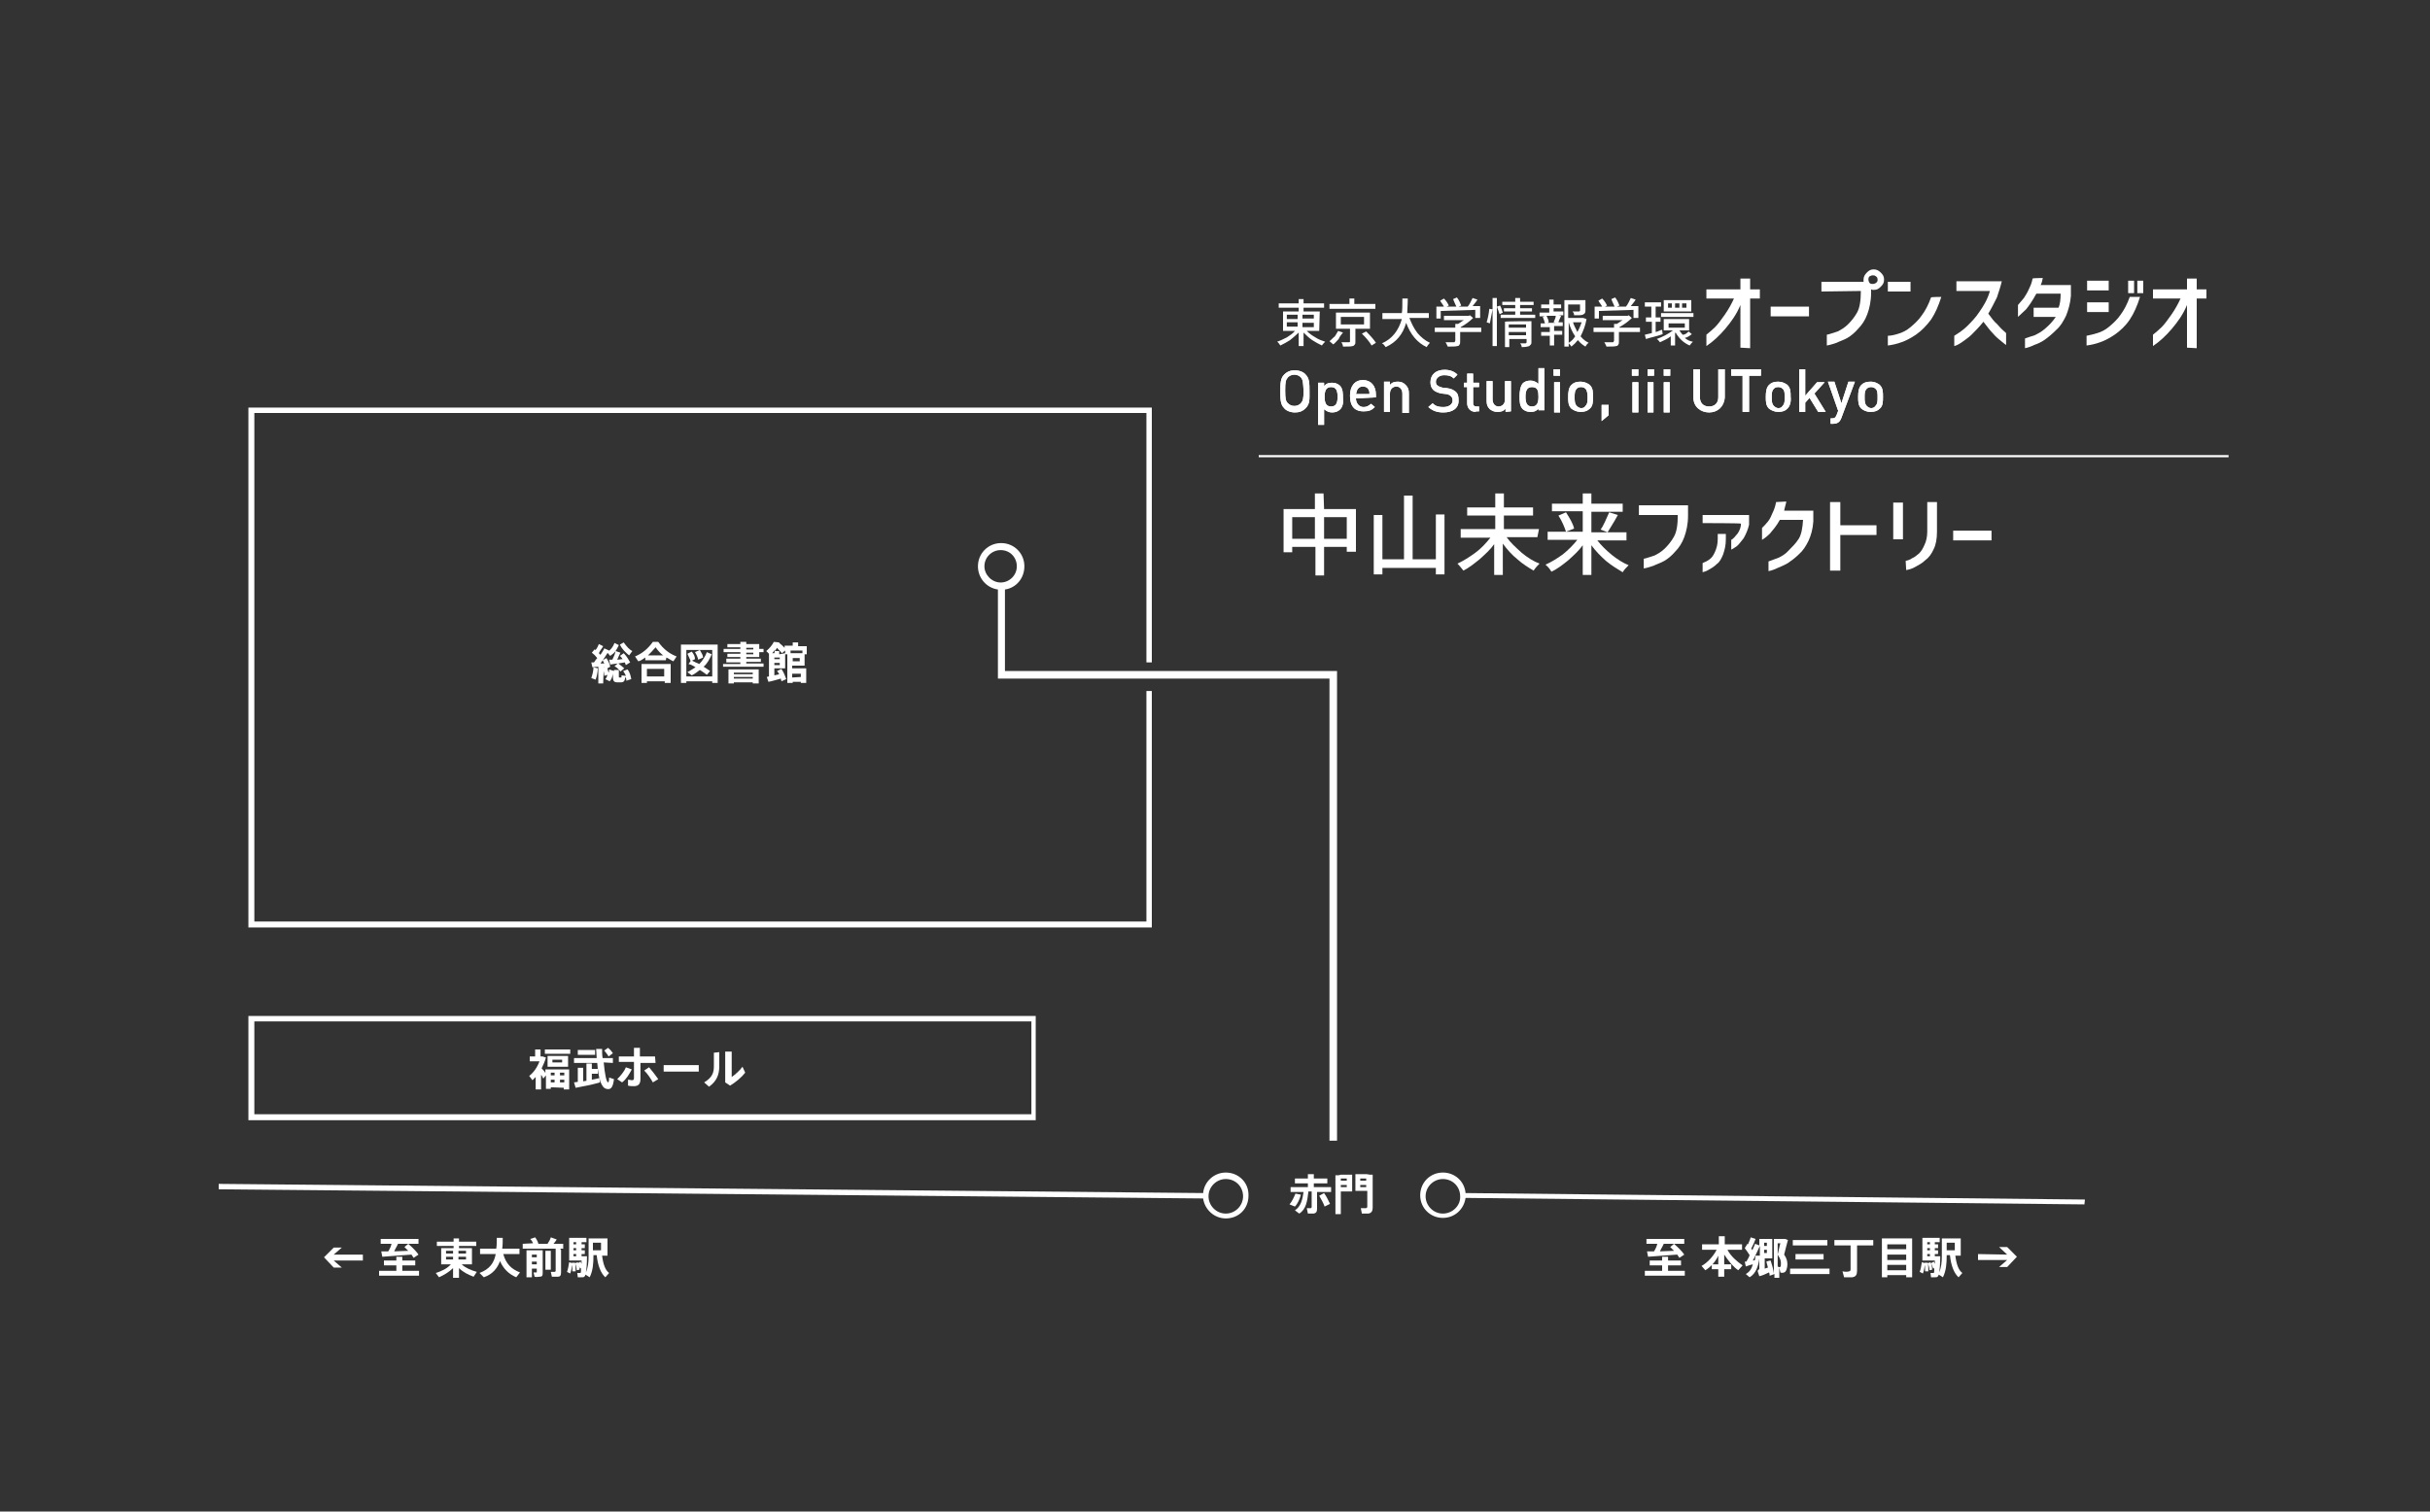 <?xml version="1.0" encoding="utf-8"?>
<!-- Generator: Adobe Illustrator 21.1.0, SVG Export Plug-In . SVG Version: 6.00 Build 0)  -->
<svg version="1.1" id="レイヤー_1" xmlns="http://www.w3.org/2000/svg" xmlns:xlink="http://www.w3.org/1999/xlink" x="0px"
	 y="0px" viewBox="0 0 450 280" style="enable-background:new 0 0 450 280;" xml:space="preserve">
<rect x="0" y="0" width="450" height="280" fill="#333333" stroke="none"/>
<style type="text/css">
	.st0{fill:#FFFFFF;}
</style>
<polygon class="st0" points="213.3,171.8 46,171.8 46,75.5 213.3,75.5 213.3,122.7 212.3,122.7 212.3,76.5 47.1,76.5 47.1,170.7 
	212.3,170.7 212.3,128 213.3,128 "/>
<g>
	<g>
		<path class="st0" d="M240.6,224.8l-0.8-0.6c1.1-0.7,1.4-2,1.6-3.4h-2.4v-0.9h3.2v-0.7h-2.4v-0.9h2.4v-0.8h1.1v0.8h2.5v0.9h-2.5
			v0.7h3.2v0.9h-2.6v3.1c0,0.6-0.2,0.8-0.6,0.9c-0.3,0-0.7,0-1.1,0l-0.2-1c0.3,0,0.6,0,0.7,0c0.1,0,0.2-0.1,0.2-0.2v-2.9h-0.6
			C242.1,222.4,241.9,224,240.6,224.8z M240.9,221.3c-0.2,0.8-0.6,1.7-1.1,2.2l-1-0.4c0.5-0.6,0.8-1.3,1.1-2L240.9,221.3z
			 M245.2,221c0.5,0.7,0.8,1.4,1.1,2l-1,0.5c-0.2-0.6-0.6-1.3-1-2L245.2,221z"/>
		<path class="st0" d="M248.3,217.6h2.1v3.1h-2.1v4.2h-1v-7.2h0.6L248.3,217.6L248.3,217.6z M249.4,218.7v-0.4h-1.1v0.4H249.4z
			 M248.3,219.5v0.4h1.1v-0.4H248.3z M253.7,217.6h0.5v6.1c0,0.6-0.2,1-0.8,1.1c-0.3,0-0.8,0-1.2,0l-0.2-1c0.4,0,0.7,0,0.9,0
			s0.3-0.1,0.3-0.3v-2.9H251v-3.1h2.1L253.7,217.6L253.7,217.6z M253,218.7v-0.4h-1.1v0.4H253z M251.9,219.5v0.4h1.1v-0.4H251.9z"/>
	</g>
</g>
<path class="st0" d="M191.9,207.5H46v-19.3h145.8V207.5z M47.1,206.4h143.9v-17.2H47.1C47.1,189.2,47.1,206.4,47.1,206.4z"/>
<g>
	<g>
		<path class="st0" d="M102,201.4v0.3h-0.9v-2.5l-0.5,0.6c-0.1-0.2-0.2-0.5-0.4-0.7v2.7h-1v-2.3c-0.2,0.2-0.4,0.4-0.6,0.6l-0.6-0.8
			c0.8-0.6,1.5-1.6,1.9-2.7h-1.8v-0.9h1v-1.3h1v1.3l0,0h0.3h0.1l0.6,0.2c-0.2,0.7-0.5,1.4-0.8,2c0.3,0.3,0.6,0.6,0.7,0.9v-0.7h4.4
			v3.7h-1v-0.3L102,201.4L102,201.4z M105.6,194.4v0.8h-4.7v-0.8H105.6z M105.2,195.6v2h-3.8v-2H105.2z M102.7,199.2v-0.5h-0.7v0.5
			H102.7z M102.7,200.5v-0.5h-0.7v0.5H102.7z M102.3,196.8h1.8v-0.5h-1.8V196.8z M104.5,199.2v-0.5h-0.8v0.5H104.5z M104.5,200.5
			v-0.5h-0.8v0.5H104.5z"/>
		<path class="st0" d="M106.6,201.5l-0.3-1c0.2,0,0.5-0.1,0.7-0.1v-2.6h1v2.5c0.2,0,0.4-0.1,0.6-0.1v-3.2h1v1h1.1v0.9h-1.1v1.1
			c0.6-0.1,1-0.2,1.4-0.3l0.1,0.8C109.8,200.9,107.7,201.3,106.6,201.5z M111.8,196.8c0.2,2.2,0.5,3.6,0.8,3.7
			c0.1,0,0.2-0.2,0.2-0.9l0.9,0.3c-0.2,1.6-0.6,2-1.4,1.8c-1-0.2-1.5-2.1-1.7-4.8h-4.3v-0.9h4.2c0-0.6-0.1-1.1-0.1-1.7h1.1
			c0,0.6,0,1.1,0.1,1.7h1.9v0.9L111.8,196.8L111.8,196.8z M107,195.4v-0.9h3.2v0.9H107z M112.7,195.7c-0.2-0.4-0.5-0.7-0.8-1.1
			l0.7-0.5c0.5,0.4,0.7,0.7,0.9,1L112.7,195.7z"/>
		<path class="st0" d="M117,198.1c-0.5,0.9-1,1.8-1.8,2.4l-0.9-0.6c0.6-0.6,1.3-1.4,1.6-2.2L117,198.1z M121.4,196.9h-2.8v3
			c0,0.9-0.4,1.3-1.2,1.3c-0.3,0-0.7,0-1.1-0.1v-1.1c0.3,0,0.6,0.1,0.7,0.1c0.3,0,0.4-0.1,0.4-0.4v-3h-2.8v-1h2.8v-1.6h1.1v1.6h2.8
			L121.4,196.9L121.4,196.9z M120.2,197.7c0.6,0.7,1.2,1.5,1.7,2.2l-1,0.6c-0.4-0.7-0.9-1.5-1.6-2.2L120.2,197.7z"/>
		<path class="st0" d="M129.4,197.3v1.2h-6.5v-1.2H129.4z"/>
		<path class="st0" d="M133.2,194.9v2.6c0,1.6-0.5,2.8-1.9,3.8l-0.9-0.8c1.5-0.9,1.8-1.8,1.8-3v-2.5L133.2,194.9L133.2,194.9z
			 M135.5,194.8v4.7c0.6-0.4,1.5-1.2,2-1.9l0.5,1.1c-0.7,0.9-1.8,1.8-2.8,2.4l-0.9-0.6v-5.7H135.5z"/>
	</g>
</g>
<g>
	<g>
		<path class="st0" d="M110.7,123.8c0,0.7-0.2,1.6-0.4,2.1l-0.8-0.3c0.2-0.6,0.4-1.3,0.4-2L110.7,123.8z M111.7,126.6h-0.9v-3.1
			c-0.4,0-0.8,0.1-1.1,0.1l-0.2-0.9c0.1,0,0.3,0,0.5,0c0.2-0.3,0.4-0.6,0.6-0.8c-0.3-0.4-0.6-0.7-1-1l0.5-0.6c0.1,0,0.1,0.1,0.2,0.1
			c0.3-0.4,0.5-0.8,0.6-1.1l0.8,0.4c-0.2,0.4-0.6,0.8-0.8,1.3c0.1,0.1,0.2,0.2,0.3,0.3c0.3-0.5,0.6-0.9,0.7-1.2l0.9,0.4
			c-0.4,0.6-1,1.6-1.6,2.4c0.3,0,0.6,0,0.7,0c-0.1-0.2-0.2-0.4-0.3-0.6l0.7-0.4c0.4,0.6,0.6,1.1,0.7,1.6l-0.7,0.4
			c0-0.1-0.1-0.2-0.1-0.3c-0.1,0-0.3,0-0.4,0L111.7,126.6L111.7,126.6z M113.7,124.3v-0.2h0.9v1.1c0,0.3,0,0.3,0.1,0.3
			c0.1,0,0.2,0,0.3,0s0.1,0,0.1-0.4l0.8,0.1c-0.1-0.3-0.3-0.6-0.5-0.9l0.8-0.3c0.5,0.6,0.6,1.3,0.7,1.8c-0.4,0.1-0.6,0.2-0.9,0.3
			c0-0.3-0.1-0.6-0.2-0.7c-0.1,0.8-0.3,1-0.9,1c-0.1,0-0.4,0-0.5,0c-0.8,0-0.9-0.3-0.9-1.2v-0.4c-0.1,0.6-0.3,1.1-0.6,1.4l-0.8-0.4
			c0.2-0.2,0.3-0.5,0.4-0.8l-0.6,0.2c0-0.4-0.1-0.9-0.3-1.5l0.8-0.2c0.1,0.4,0.2,0.8,0.3,1.1c0.1-0.2,0.1-0.4,0.1-0.6L113.7,124.3z
			 M114.4,122.9c-0.6,0.1-1,0.1-1.4,0.2l-0.2-0.9c0.2,0,0.4,0,0.6,0c0.3-0.6,0.5-1.1,0.6-1.6c-0.3,0.4-0.6,0.6-1,0.9
			c0,0,0,0-0.6-0.7c0.6-0.3,1.1-0.9,1.4-1.7l0.8,0.4c-0.2,0.4-0.4,0.8-0.6,1.1l0.9,0.3c-0.2,0.4-0.4,0.8-0.6,1.3
			c0.4,0,0.6-0.1,1-0.1c-0.1-0.2-0.3-0.4-0.5-0.6l0.7-0.5c0.6,0.6,0.9,1.2,1.2,1.7l-0.8,0.5c-0.1-0.2-0.1-0.3-0.2-0.5
			c-0.4,0.1-0.8,0.1-1.2,0.2c0.5,0.4,0.8,0.6,1.1,0.9l-0.7,0.6c-0.3-0.4-0.6-0.7-1.1-1L114.4,122.9z M117.1,120.6l-0.6,0.8
			c-0.6-0.5-1.3-1.1-1.7-2l0.7-0.4C116,119.7,116.5,120.3,117.1,120.6z"/>
		<path class="st0" d="M123.3,122.3h-3.8v-0.5c-0.5,0.3-0.8,0.6-1.3,0.7l-0.6-0.9c1.2-0.5,2.3-1.3,3.3-2.7h1c1,1.4,2.1,2.2,3.4,2.7
			l-0.6,0.9c-0.5-0.2-0.8-0.5-1.3-0.7L123.3,122.3L123.3,122.3z M119.8,126.2v0.3h-1V123h5.4v3.5h-1.1v-0.3H119.8z M123,125.3v-1.4
			h-3.2v1.4H123z M122.8,121.4c-0.5-0.4-0.9-0.8-1.4-1.5c-0.5,0.6-0.9,1-1.4,1.5H122.8z"/>
		<path class="st0" d="M127.1,126.2v0.3h-1v-7.1h6.8v7.1h-1v-0.3H127.1z M131.9,125.3v-4.9h-4.8v4.9H131.9z M128,122.3
			c0.6,0.3,1,0.5,1.5,0.7c0.6-0.6,1.1-1.4,1.4-2.2l0.9,0.4c-0.4,0.9-0.8,1.7-1.5,2.3c0.5,0.3,0.9,0.6,1.2,0.8l-0.6,0.7
			c-0.4-0.3-0.8-0.6-1.3-0.9c-0.5,0.4-0.9,0.7-1.5,1l-0.8-0.6c0.6-0.3,1-0.6,1.5-0.9c-0.5-0.3-0.8-0.5-1.3-0.6L128,122.3z
			 M128.1,120.7c0.4,0.5,0.6,0.9,0.6,1.4l-0.8,0.4c-0.1-0.4-0.4-0.9-0.6-1.4L128.1,120.7z M129.6,120.4c0.3,0.5,0.6,1,0.6,1.4
			c-0.3,0.1-0.6,0.3-0.9,0.4c-0.1-0.5-0.3-0.9-0.6-1.4L129.6,120.4z"/>
		<path class="st0" d="M137.1,123v-0.3h-2.6V122h2.6v-0.3h-2.4v-0.6h2.4v-0.3h-3.1v-0.6h3.1v-0.3h-2.4v-0.6h2.4v-0.4h1.1v0.4h2.4
			v0.9h0.8v0.6h-0.8v0.9h-2.4v0.3h2.7v0.6h-2.7v0.3h3.2v0.6h-7.5V123H137.1z M135.9,126.4v0.2h-1V124h5.6v2.6h-1.1v-0.2H135.9z
			 M139.4,124.9v-0.3h-3.5v0.3H139.4z M139.4,125.7v-0.3h-3.5v0.3H139.4z M139.5,120.3V120h-1.3v0.3H139.5z M138.2,120.9v0.3h1.3
			v-0.3H138.2z"/>
		<path class="st0" d="M146.8,126.3v0.2h-1v-5.3h-0.4v2.6h-2v1.3c0.3-0.1,0.6-0.1,0.9-0.2c-0.1-0.2-0.3-0.5-0.4-0.6l0.8-0.4
			c0.5,0.7,0.7,1.4,0.9,1.9l-0.9,0.4c0-0.2-0.1-0.3-0.1-0.5c-0.7,0.2-1.7,0.5-2.3,0.6l-0.3-0.9c0.1,0,0.3-0.1,0.4-0.1v-4.2l-0.5-0.5
			c0.6-0.5,1.1-1.1,1.4-1.7l1,0.1v0.1c0.4,0.3,0.7,0.6,1,0.9v-0.4h1.5V119h1v0.7h1.6v1.5h-0.4v2.1h-2.3v0.5h2.6v2.7h-1v-0.2H146.8z
			 M143.4,121L143.4,121l0.1-0.6c-0.2,0.2-0.3,0.4-0.5,0.6h0.1H143.4z M144.4,122.1v-0.3h-1v0.3H144.4z M143.4,122.8v0.4h1v-0.4
			H143.4z M145.4,121v-0.5l-0.6,0.5c-0.3-0.4-0.6-0.6-0.9-1c-0.1,0.2-0.3,0.4-0.4,0.6h0.8v0.6L145.4,121L145.4,121z M146.8,121h1.8
			v-0.5h-2.2v0.5H146.8z M148.1,122.5v-0.6h-1.3v0.6H148.1z M148.3,125.4v-0.6h-1.6v0.7L148.3,125.4L148.3,125.4z"/>
	</g>
</g>
<g>
	<g>
		<path class="st0" d="M307.8,235.4v-1h-2.3v-0.9h2.3v-0.7h1.1v0.7h2.4v0.9h-2.4v1h3.1v0.9h-7.4v-0.9H307.8z M306.3,231.8
			c0.3-0.5,0.5-0.9,0.6-1.4h-2v-0.9h7v0.9h-3.8c-0.2,0.5-0.5,0.9-0.7,1.4c0.8,0,1.8-0.1,2.6-0.1c-0.3-0.3-0.5-0.5-0.7-0.7l0.7-0.6
			c0.8,0.7,1.5,1.4,1.9,2l-0.9,0.6c-0.1-0.2-0.3-0.4-0.4-0.6c-1.6,0.1-4,0.3-5.4,0.4l-0.2-1C305.5,231.8,305.9,231.8,306.3,231.8z"
			/>
		<path class="st0" d="M315.8,235.3l-0.7-0.8c1.1-0.6,2.2-1.8,2.8-3h-2.7v-1h3.1V229h1.1v1.5h3.2v1h-2.7c0.6,1.2,1.8,2.2,2.8,2.9
			l-0.8,0.9c-0.9-0.6-1.8-1.7-2.6-2.9v1.8h1.3v0.9h-1.3v1.4h-1.1v-1.4H317v-0.9h1.2v-1.6C317.7,233.7,316.8,234.7,315.8,235.3z"/>
		<path class="st0" d="M325.8,235.1v-1.9c-0.2,1.3-0.6,2.7-1.8,3.4l-0.7-0.6c0.7-0.4,1.1-1,1.3-1.8c-0.5,0.1-1,0.3-1.3,0.4l-0.2-0.9
			c0.1,0,0.2,0,0.3,0c0.2-0.4,0.5-0.8,0.6-1.2c-0.3-0.5-0.6-0.9-0.9-1.3l0.5-0.8l0.1,0.1c0.2-0.5,0.4-0.9,0.5-1.3l0.9,0.3
			c-0.2,0.6-0.5,1.2-0.8,1.8c0.1,0.1,0.2,0.2,0.2,0.3c0.2-0.5,0.4-0.8,0.5-1.2c0.3,0.1,0.6,0.2,0.8,0.3v-1.2h0.6h0.4h1.4v3.6h-1.4
			v1.9c0.2-0.1,0.4-0.1,0.6-0.2c-0.1-0.4-0.2-0.7-0.3-1.1c0.3-0.1,0.6-0.2,0.8-0.2c0.3,0.9,0.5,1.7,0.6,2.4v-6.4h1.5h0.4h0.2
			l0.5,0.2c-0.2,0.8-0.5,1.8-0.7,2.7c0.5,0.7,0.6,1.3,0.6,1.8c0,0.6-0.2,1.4-0.6,1.5c-0.2,0.1-0.6,0.1-0.7,0l-0.2-0.9v1.9h-0.9V236
			c-0.8,0.3-0.8,0.3-0.9,0.3c0-0.2,0-0.4-0.1-0.6c-0.6,0.3-1.3,0.6-1.8,0.7l-0.3-0.9C325.5,235.3,325.6,235.2,325.8,235.1z
			 M325,233.4c0-0.3,0.1-0.6,0.1-0.8h0.8v-1.8c-0.4,0.8-0.8,1.8-1.3,2.7C324.7,233.5,324.8,233.5,325,233.4z M327.2,230.8v-0.6h-0.5
			v0.6H327.2z M326.7,231.5v0.6h0.5v-0.6H326.7z M329.6,234.7c0.2,0,0.2-0.3,0.2-0.7c0-0.5-0.1-0.8-0.6-1.6c0.2-0.7,0.3-1.5,0.5-2.1
			h-0.5v4.3C329.4,234.7,329.5,234.8,329.6,234.7z"/>
		<path class="st0" d="M338.8,235v1h-7.3v-1H338.8z M338.4,229.7v1H332v-1H338.4z M337.7,232.3v1h-5.2v-1H337.7z"/>
		<path class="st0" d="M343.9,235.4c0,0.7-0.2,1.1-0.9,1.2c-0.3,0-1,0-1.5,0l-0.3-1.1c0.5,0.1,1,0.1,1.2,0c0.2,0,0.3-0.1,0.3-0.4
			v-4.4h-3v-1h7.2v1h-3L343.9,235.4L343.9,235.4z"/>
		<path class="st0" d="M349.5,236.2v0.4h-1v-7.2h5.6v7.2H353v-0.4H349.5z M353,231.4v-0.9h-3.5v0.9H353z M353,233.4v-1h-3.5v1H353z
			 M353,235.3v-1h-3.5v1H353z"/>
		<path class="st0" d="M356.5,234c-0.1,0.6-0.2,1.4-0.4,1.9l-0.6-0.3c0.2-0.5,0.3-1.2,0.4-1.8L356.5,234z M358.1,233.7
			c0.1,0.1,0.1,0.3,0.2,0.4c0-0.2,0-0.4,0-0.6H356v-0.3v-0.6v-3.3h3.2v0.8h-0.9v0.4h0.6v0.7h-0.6v0.4h0.6v0.7h-0.6v0.4l0,0h0.5h0.5
			c0,1.5-0.1,2.5-0.2,3c0.4-0.9,0.5-1.9,0.5-3v-3.3h0.6h0.4h2.5v3.2h-1c0.2,1.6,0.6,2.7,1.3,3.2l-0.7,0.8c-0.8-0.7-1.4-2.1-1.6-4.1
			h-0.6v0.1c0,1.4-0.1,2.8-0.7,4c-0.3-0.2-0.6-0.4-0.8-0.5c0,0.2-0.1,0.3-0.2,0.4s-0.3,0.1-0.6,0.1c-0.2,0-0.5,0-0.6,0l-0.1-0.8
			c0.1,0,0.4,0,0.5,0c0.1,0,0.1,0,0.1,0c0.1-0.1,0.1-0.4,0.1-0.9l-0.2,0.1c-0.1-0.3-0.2-0.6-0.4-1L358.1,233.7z M357,233.9
			c0.1,0.6,0.1,1.1,0.1,1.6h-0.6c0-0.5,0-1-0.1-1.6H357z M357.4,230.5v-0.4h-0.5v0.4H357.4z M357.4,231.6v-0.4h-0.5v0.4H357.4z
			 M357.4,232.7v-0.4h-0.5v0.4H357.4z M357.5,233.8c0.2,0.5,0.3,0.9,0.3,1.4l-0.5,0.1c0-0.4-0.1-0.8-0.3-1.3L357.5,233.8z
			 M362,231.6v-1.4h-1.5v1.4H362z"/>
		<path class="st0" d="M371.7,232.4L371.7,232.4l-1.5-1.4h1.5l1.8,1.8l-1.8,1.9h-1.5l1.5-1.3l0,0h-5.4v-1.1L371.7,232.4L371.7,232.4
			z"/>
	</g>
</g>
<g>
	<g>
		<path class="st0" d="M67.2,233.5h-5.4l0,0l1.5,1.3h-1.5l-1.8-1.9l1.8-1.8h1.5l-1.5,1.3l0,0h5.4V233.5z"/>
		<path class="st0" d="M73.4,235.4v-1h-2.3v-0.9h2.3v-0.7h1.1v0.7h2.4v0.9h-2.4v1h3.1v0.9h-7.4v-0.9H73.4z M71.9,231.8
			c0.3-0.5,0.5-0.9,0.6-1.4h-2v-0.9h7v0.9h-3.8c-0.2,0.5-0.5,0.9-0.7,1.4c0.8,0,1.8-0.1,2.6-0.1c-0.3-0.3-0.5-0.5-0.7-0.7l0.7-0.6
			c0.8,0.7,1.5,1.4,1.9,2l-0.9,0.6c-0.1-0.2-0.3-0.4-0.4-0.6c-1.6,0.1-4,0.3-5.4,0.4l-0.2-1C71,231.8,71.4,231.8,71.9,231.8z"/>
		<path class="st0" d="M88.3,235.6l-0.6,0.9c-1-0.4-1.9-0.8-2.7-1.6v1.8h-1.1v-1.8c-0.7,0.7-1.7,1.3-2.6,1.7l-0.6-0.8
			c1-0.3,2.1-0.8,2.8-1.6h-1.8v-3h2.3v-0.4h-3.1V230h3.1v-0.6H85v0.6h3.2v0.8H85v0.4h2.4v3h-1.9C86.1,234.8,87.2,235.3,88.3,235.6z
			 M82.6,232.2h1.3v-0.5h-1.3V232.2z M82.6,233.3h1.3v-0.5h-1.3V233.3z M86.3,232.2v-0.5h-1.4v0.5H86.3z M86.3,233.3v-0.5h-1.4v0.5
			H86.3z"/>
		<path class="st0" d="M96.3,235.7l-0.7,0.9c-1.4-0.6-2.4-1.6-3-3c-0.5,1.3-1.3,2.4-3,3l-0.8-0.8c1.9-0.7,2.7-1.9,3-3.5h-2.9v-1h3
			c0.1-0.6,0.1-1.3,0.1-2h1.1c0,0.7,0,1.4-0.1,2h3.2v1h-3C93.7,234.1,94.7,235.1,96.3,235.7z"/>
		<path class="st0" d="M98.7,230.3c-0.1-0.3-0.3-0.6-0.5-0.8c0.4-0.1,0.6-0.2,0.9-0.3c0.3,0.4,0.5,0.8,0.6,1.2h1.7
			c0.3-0.5,0.5-0.8,0.6-1.2l1.1,0.4c-0.2,0.3-0.4,0.6-0.6,0.8h1.8v0.9h-7.5v-0.9L98.7,230.3L98.7,230.3z M98.5,235v1.6h-1v-5h1.9
			h0.5h0.6v4.2c0,0.5-0.1,0.7-0.6,0.7c-0.2,0-0.6,0.1-0.9,0l-0.2-0.8c0.2,0,0.4,0,0.5,0s0.1,0,0.1-0.1v-0.6L98.5,235L98.5,235z
			 M99.4,232.9v-0.5h-0.9v0.5H99.4z M99.4,234.2v-0.5h-0.9v0.5H99.4z M102,231.7v3.5h-1v-3.5H102z M103.9,231.5v4.2
			c0,0.6-0.2,0.8-0.6,0.8c-0.3,0-0.7,0-1.1,0l-0.2-0.9c0.3,0,0.6,0,0.7,0c0.1,0,0.2-0.1,0.2-0.2v-4.1h0.9V231.5z"/>
		<path class="st0" d="M106,234c-0.1,0.6-0.2,1.4-0.4,1.9l-0.6-0.3c0.2-0.5,0.3-1.2,0.4-1.8L106,234z M107.5,233.7
			c0.1,0.1,0.1,0.3,0.2,0.4c0-0.2,0-0.4,0-0.6h-2.3v-0.3v-0.6v-3.3h3.2v0.8h-0.9v0.4h0.6v0.7h-0.6v0.4h0.6v0.7h-0.6v0.4l0,0h0.5h0.5
			c0,1.5-0.1,2.5-0.2,3c0.4-0.9,0.5-1.9,0.5-3v-3.3h0.6h0.4h2.5v3.2h-1c0.2,1.6,0.6,2.7,1.3,3.2l-0.7,0.8c-0.8-0.7-1.4-2.1-1.6-4.1
			h-0.6v0.1c0,1.4-0.1,2.8-0.7,4c-0.3-0.2-0.6-0.4-0.8-0.5c0,0.2-0.1,0.3-0.2,0.4s-0.3,0.1-0.6,0.1c-0.2,0-0.5,0-0.6,0l-0.1-0.8
			c0.1,0,0.4,0,0.5,0c0.1,0,0.1,0,0.1,0c0.1-0.1,0.1-0.4,0.1-0.9l-0.2,0.1c-0.1-0.3-0.2-0.6-0.4-1L107.5,233.7z M106.5,233.9
			c0.1,0.6,0.1,1.1,0.1,1.6H106c0-0.5,0-1-0.1-1.6H106.5z M106.7,230.5v-0.4h-0.5v0.4H106.7z M106.7,231.6v-0.4h-0.5v0.4H106.7z
			 M106.7,232.7v-0.4h-0.5v0.4H106.7z M107,233.8c0.2,0.5,0.3,0.9,0.3,1.4l-0.5,0.1c0-0.4-0.1-0.8-0.3-1.3L107,233.8z M111.3,231.6
			v-1.4h-1.5v1.4H111.3z"/>
	</g>
</g>
<path class="st0" d="M227,217.2c-2.2,0-4,1.7-4.2,3.8l-182.3-1.7v1l182.3,1.7c0.3,2.1,2.1,3.7,4.2,3.7c2.4,0,4.2-1.8,4.2-4.2
	C231.3,219.1,229.4,217.2,227,217.2z M227,224.8c-1.8,0-3.2-1.5-3.2-3.2c0-1.8,1.5-3.2,3.2-3.2c1.8,0,3.2,1.4,3.2,3.2
	C230.2,223.3,228.8,224.8,227,224.8z"/>
<path class="st0" d="M386.1,222.2L271.4,221c-0.2-2.2-2-3.8-4.2-3.8c-2.4,0-4.2,1.9-4.2,4.2c0,2.4,1.9,4.2,4.2,4.2
	c2.2,0,3.9-1.6,4.2-3.7l114.6,1.2L386.1,222.2z M267.2,224.8c-1.8,0-3.2-1.5-3.2-3.2c0-1.8,1.5-3.2,3.2-3.2c1.8,0,3.2,1.4,3.2,3.2
	C270.5,223.3,269,224.8,267.2,224.8z"/>
<path class="st0" d="M186.1,124.3v-15.1c2.1-0.3,3.6-2.1,3.6-4.3c0-2.4-1.9-4.3-4.3-4.3s-4.3,1.9-4.3,4.3c0,2.2,1.6,4,3.7,4.3v16.5
	h61.4v85.6h1.4v-87H186.1z M182.3,104.9c0-1.7,1.4-3,3-3c1.8,0,3,1.4,3,3c0,1.7-1.4,3-3,3C183.7,107.9,182.3,106.5,182.3,104.9z"/>
<g>
	<rect x="327.9" y="56.8" class="st0" width="7.1" height="1.8"/>
	<g>
		<path class="st0" d="M322.3,64.4v-7.9c-0.7,1.7-1.7,3.1-2.8,4.4c-1.1,1.3-2.3,2.4-3.5,3.2V62c0.6-0.5,1.1-0.9,1.6-1.4
			s1.1-1.3,1.8-2.3c0.7-1,1.3-2.1,1.7-3H316v-1.7h6.3v-2h1.8v2h1.8v1.7h-1.8v9.2L322.3,64.4L322.3,64.4z"/>
		<path class="st0" d="M337.3,54v-1.8h7.8c0-0.1,0-0.3,0-0.4c0-0.5,0.2-0.9,0.6-1.3c0.4-0.4,0.7-0.6,1.3-0.6c0.5,0,0.9,0.2,1.3,0.6
			c0.4,0.4,0.6,0.7,0.6,1.3c0,0.6-0.2,0.9-0.6,1.3c-0.4,0.4-0.7,0.6-1.3,0.6c-0.2,0-0.3,0-0.5-0.1v0.6c0,1.6-0.3,2.9-0.7,4
			s-1,2-1.7,2.7c-0.6,0.7-1.3,1.3-2,1.7c-0.7,0.4-1.4,0.6-2,0.9c-0.6,0.2-1.2,0.4-1.8,0.5V62c0.6-0.1,1.3-0.4,2-0.6
			c0.6-0.3,1.3-0.7,1.9-1.3s1.2-1.3,1.7-2.2s0.7-2.2,0.7-4L337.3,54L337.3,54z M347.7,51.8c0-0.3-0.1-0.5-0.3-0.6
			c-0.2-0.2-0.4-0.2-0.6-0.2c-0.2,0-0.4,0.1-0.6,0.2c-0.2,0.2-0.2,0.4-0.2,0.6c0,0.2,0.1,0.4,0.2,0.6c0.2,0.2,0.4,0.2,0.6,0.2
			c0.2,0,0.5-0.1,0.6-0.2C347.7,52.2,347.7,52,347.7,51.8"/>
		<path class="st0" d="M349.6,52.2h4.2V54h-4.2V52.2z M359.5,55c-0.5,1.6-1.1,3-1.9,4.2c-0.9,1.2-1.8,2.1-2.8,2.8
			c-0.9,0.6-1.8,1.1-2.7,1.4c-0.8,0.3-1.7,0.5-2.5,0.6v-1.8c0.6,0,1.4-0.2,2-0.4c0.7-0.2,1.5-0.6,2.2-1.2c0.7-0.6,1.5-1.3,2.1-2.2
			c0.6-0.8,1.2-1.9,1.7-3.3C357.6,55,359.5,55,359.5,55z"/>
		<path class="st0" d="M362.3,53.9v-1.8h8.4c-0.2,0.9-0.5,1.8-0.9,3c-0.5,1-1,2-1.6,3c0.6,0.8,1.1,1.5,1.6,1.9
			c0.5,0.6,1,1.1,1.7,1.7v2.2c-0.2-0.1-0.5-0.4-0.9-0.7c-0.5-0.4-1-0.8-1.5-1.4c-0.6-0.6-1.1-1.3-1.8-2.2c-0.8,1-1.6,1.8-2.2,2.4
			c-0.6,0.6-1.3,1-1.8,1.4c-0.6,0.4-1,0.6-1.4,0.7v-1.9c0.8-0.5,1.7-1.1,2.4-1.8c0.7-0.7,1.6-1.6,2.3-2.7c0.7-1,1.5-2.3,1.9-3.8
			C368.4,53.9,362.3,53.9,362.3,53.9z"/>
		<path class="st0" d="M378.3,51.5c-0.1,0.5-0.2,0.9-0.4,1.3h5.6v2c-0.1,1.4-0.5,2.7-0.9,3.7c-0.5,1-1,1.9-1.8,2.6
			c-0.7,0.7-1.4,1.3-2.1,1.8c-0.7,0.5-1.4,0.8-2,1c-0.6,0.3-1.2,0.5-1.7,0.6v-1.8c0.6-0.2,1.1-0.4,1.8-0.6c0.6-0.3,1.2-0.6,1.9-1.2
			c0.7-0.6,1.4-1.3,2-2.2h-4.1v-1.7h4.6c0.3-0.6,0.4-1.6,0.4-2.6h-4.5c-0.7,1.3-1.4,2.3-1.9,2.9c-0.6,0.6-1.1,1-1.5,1.4v-2.2
			c0.4-0.5,0.7-0.8,1.1-1.3c0.3-0.5,0.6-0.9,0.9-1.6c0.3-0.6,0.6-1.3,0.7-2C376.5,51.5,378.3,51.5,378.3,51.5z"/>
		<path class="st0" d="M386.5,52h4v1.8h-4V52z M396.3,55c-0.5,1.6-1.1,3-1.9,4.2c-0.8,1.2-1.8,2.1-2.8,2.8c-0.9,0.6-1.8,1.1-2.7,1.4
			c-0.8,0.3-1.7,0.5-2.5,0.6v-1.8c0.6-0.1,1.3-0.3,2-0.5c0.7-0.2,1.5-0.6,2.2-1.2c0.7-0.6,1.5-1.3,2.1-2.2c0.6-0.8,1.2-1.9,1.7-3.3
			L396.3,55L396.3,55z M386.5,56h4v1.8h-4V56z M394.1,52h1.1v2.3h-1.1V52z M395.8,52h1.1v2.3h-1.1V52z"/>
		<path class="st0" d="M405,64.4v-7.9c-0.7,1.7-1.7,3.1-2.8,4.4c-1.1,1.3-2.3,2.4-3.5,3.2V62c0.6-0.5,1.1-0.9,1.6-1.4
			s1.1-1.3,1.8-2.3c0.7-1,1.3-2.1,1.7-3h-5.1v-1.7h6.3v-2h1.8v2h1.8v1.7h-1.8v9.2L405,64.4L405,64.4z"/>
	</g>
	<g>
		<path class="st0" d="M244.3,61.3H242c0.5,0.5,0.9,0.8,1.6,1.2c0.6,0.4,1.2,0.6,1.8,0.8c-0.2,0.2-0.5,0.5-0.6,0.7
			c-0.6-0.3-1.2-0.6-1.8-1s-1.1-0.9-1.6-1.4v2.5h-0.9v-2.5c-0.5,0.5-1,0.9-1.6,1.4c-0.6,0.4-1.2,0.7-1.8,1c-0.2-0.3-0.4-0.6-0.6-0.7
			c0.6-0.2,1.2-0.5,1.8-0.8c0.6-0.4,1.1-0.7,1.5-1.2h-2.2v-3.6h2.9v-0.7h-3.7v-0.8h3.7v-0.8h0.9v0.8h3.8v0.8h-3.8v0.7h3L244.3,61.3
			L244.3,61.3z M238.3,59.1h2v-0.8h-2V59.1z M238.3,60.5h2v-0.8h-2V60.5z M243.3,58.3h-2.1V59h2.1V58.3z M243.3,59.8h-2.1v0.8h2.1
			V59.8z"/>
		<path class="st0" d="M247.8,61.3l0.9,0.3c-0.3,0.4-0.6,0.7-0.8,1.2c-0.4,0.4-0.6,0.7-1,1c-0.2-0.2-0.5-0.4-0.7-0.6
			c0.4-0.3,0.6-0.6,1-0.9C247.3,62.1,247.6,61.7,247.8,61.3 M254.7,56.3v0.9h-8.5v-0.9h3.7v-1h0.9v1H254.7z M253.7,60.9H251v2.3
			c0,0.3,0,0.5-0.1,0.6c-0.1,0.1-0.2,0.3-0.4,0.3c-0.3,0.1-0.8,0.1-1.8,0.1c0-0.2-0.1-0.5-0.3-0.8c0.6,0,1.1,0,1.4,0
			c0.2,0,0.2-0.1,0.2-0.2v-2.3h-2.6v-3h6.3L253.7,60.9L253.7,60.9z M248.3,60.1h4.3v-1.4h-4.3V60.1z M252.2,61.8l0.8-0.4
			c0.8,0.8,1.5,1.6,1.8,2.1L254,64C253.6,63.3,253,62.6,252.2,61.8"/>
		<path class="st0" d="M264.6,58.9H261c0.4,1,0.8,1.9,1.5,2.8c0.6,0.7,1.4,1.4,2.3,1.8c-0.3,0.3-0.5,0.6-0.6,0.8
			c-1.7-0.8-3-2.3-3.8-4.5c-0.6,2.1-1.8,3.6-3.8,4.5c-0.2-0.3-0.4-0.6-0.7-0.7c1.9-0.8,3.1-2.4,3.7-4.5H256V58h3.6
			c0.1-0.6,0.1-1.5,0.1-2.7h1c0,1.2-0.1,2-0.1,2.7h4L264.6,58.9L264.6,58.9z"/>
		<path class="st0" d="M274.3,60.7v0.8h-3.9v1.7c0,0.3,0,0.5-0.1,0.6c-0.1,0.2-0.2,0.3-0.4,0.3c-0.3,0.1-0.9,0.1-1.8,0.1
			c-0.1-0.2-0.2-0.5-0.4-0.8c0.3,0,0.6,0,0.9,0c0.4,0,0.6,0,0.6,0c0.1,0,0.2,0,0.2-0.1c0,0,0.1-0.1,0.1-0.2v-1.6h-3.8v-0.8h3.8V60
			h0.5c0.4-0.2,0.7-0.5,1.1-0.7h-3.7v-0.8h4.6l0.2-0.1l0.6,0.5c-0.6,0.6-1.4,1.2-2.3,1.7v0.1h3.9V60.7z M266.8,57.6V59h-0.8v-2.2
			h1.4c-0.2-0.4-0.5-0.7-0.7-1.1l0.7-0.4c0.5,0.5,0.7,0.9,0.9,1.3l-0.4,0.2h1.8c-0.2-0.5-0.4-0.8-0.6-1.4l0.7-0.3
			c0.4,0.5,0.6,1,0.8,1.5l-0.5,0.2h1.7c0.4-0.5,0.6-1,0.9-1.6l0.9,0.3c-0.3,0.5-0.6,0.8-0.9,1.2h1.4v2.2h-0.9v-1.5L266.8,57.6
			L266.8,57.6z"/>
		<path class="st0" d="M275.9,59.9l-0.6-0.2c0.2-0.6,0.4-1.5,0.5-2.5l0.6,0.1C276.2,58.2,276.1,59,275.9,59.9 M278.3,57.9l-0.6,0.3
			c-0.1-0.4-0.3-0.8-0.5-1.4v7.3h-0.8v-8.9h0.8v1.6l0.6-0.2C278.1,57.2,278.2,57.7,278.3,57.9 M281.5,58.3h2.8v0.6h-6.4v-0.6h2.7
			v-0.6h-2.1v-0.6h2.1v-0.6h-2.4v-0.6h2.4v-0.7h0.9v0.7h2.5v0.6h-2.5v0.6h2.2v0.6h-2.2V58.3z M283.6,59.5v3.8c0,0.2,0,0.4-0.1,0.5
			c-0.1,0.1-0.2,0.2-0.3,0.3c-0.3,0.1-0.7,0.2-1.4,0.2c0-0.2-0.1-0.5-0.3-0.7c0.2,0,0.6,0,1,0c0.1,0,0.2-0.1,0.2-0.2v-0.6h-3.2v1.5
			h-0.8v-4.7C278.7,59.5,283.6,59.5,283.6,59.5z M282.6,60.1h-3.2v0.6h3.2V60.1z M279.4,62.1h3.2v-0.6h-3.2V62.1z"/>
		<path class="st0" d="M287.7,56.9v0.8h1.8v0.7h-0.9l0.5,0.1c-0.2,0.5-0.4,0.8-0.5,1.2h0.8v0.7h-1.6v0.9h1.5v0.7h-1.5V64H287v-1.8
			h-1.6v-0.7h1.6v-0.9h-1.7v-0.7h0.8c-0.1-0.4-0.2-0.7-0.4-1.2l0.4-0.1h-1v-0.7h1.8v-0.8h-1.5v-0.7h1.5v-0.9h0.8v0.9h1.4v0.7H287.7z
			 M288.1,59.8l-0.4-0.1c0.2-0.5,0.4-0.8,0.4-1.2h-1.7c0.2,0.5,0.4,0.8,0.4,1.2l-0.3,0.1H288.1z M293.2,58.9l0.6,0.2
			c-0.2,1.2-0.6,2.2-1.1,3.2c0.5,0.6,0.9,0.9,1.5,1.2c-0.3,0.2-0.5,0.5-0.6,0.7c-0.5-0.3-0.9-0.6-1.4-1.2c-0.4,0.5-0.7,0.8-1.2,1.2
			c-0.1-0.2-0.3-0.4-0.5-0.6v0.6h-0.8v-8.6h3.9v1.8c0,0.2,0,0.4-0.1,0.6c-0.1,0.1-0.2,0.2-0.4,0.3c-0.3,0.1-0.7,0.1-1.6,0.1
			c0-0.3-0.1-0.5-0.3-0.7c0.6,0,1,0,1.2,0c0.1,0,0.2-0.1,0.2-0.2v-1.1h-2.2v2.5h2.6H293.2z M290.5,59.7v3.8c0.5-0.3,0.8-0.6,1.2-1.2
			C291.2,61.6,290.8,60.7,290.5,59.7 M292.9,59.7h-1.6c0.2,0.7,0.6,1.3,0.8,1.8C292.4,61,292.7,60.3,292.9,59.7"/>
		<path class="st0" d="M303.7,60.7v0.8h-3.9v1.7c0,0.3,0,0.5-0.1,0.6c-0.1,0.2-0.2,0.3-0.4,0.3c-0.3,0.1-0.9,0.1-1.8,0.1
			c-0.1-0.2-0.2-0.5-0.4-0.8c0.3,0,0.6,0,0.9,0c0.4,0,0.6,0,0.6,0c0.1,0,0.2,0,0.2-0.1c0,0,0.1-0.1,0.1-0.2v-1.6h-3.8v-0.8h3.8V60
			h0.5c0.4-0.2,0.7-0.5,1.1-0.7h-3.7v-0.8h4.6l0.2-0.1l0.6,0.5c-0.6,0.6-1.4,1.2-2.3,1.7v0.1h3.9V60.7z M296.1,57.6V59h-0.8v-2.2
			h1.4c-0.2-0.4-0.5-0.7-0.7-1.1l0.7-0.4c0.5,0.5,0.7,0.9,0.9,1.3l-0.4,0.2h1.8c-0.2-0.5-0.4-0.8-0.6-1.4l0.7-0.3
			c0.4,0.5,0.6,1,0.8,1.5l-0.5,0.2h1.7c0.4-0.5,0.6-1,0.9-1.6l0.9,0.3c-0.3,0.5-0.6,0.8-0.9,1.2h1.4v2.2h-0.9v-1.5L296.1,57.6
			L296.1,57.6z"/>
		<path class="st0" d="M307.8,61.1l0.1,0.8c-1.1,0.4-2.2,0.6-3.1,0.9l-0.2-0.8c0.5-0.1,0.8-0.2,1.3-0.3v-2.1h-1.1v-0.8h1v-2h-1.2
			v-0.8h3v0.8h-1v2h0.9v0.8h-0.9v1.9c0.1,0,0.4-0.1,0.6-0.2C307.5,61.2,307.6,61.1,307.8,61.1 M312.7,61.4l0.6,0.5
			c-0.4,0.3-0.8,0.6-1.3,0.7c0.5,0.4,0.9,0.6,1.5,0.7c-0.2,0.2-0.4,0.4-0.6,0.7c-1.1-0.5-1.9-1.2-2.6-2.4l-0.1,0.1v2.3h-0.8v-1.7
			c-0.6,0.5-1.4,0.8-2,1.1c-0.2-0.3-0.4-0.5-0.6-0.6c1.1-0.4,2.1-0.9,3-1.6h-1.7v-2.1h4.7v2.1H311c0.2,0.3,0.4,0.6,0.6,0.8
			C312.1,62,312.4,61.7,312.7,61.4 M307.6,58h6v0.7h-6V58z M313.2,57.7h-5.1v-2.1h5.1V57.7z M309.6,56.2h-0.7V57h0.7V56.2z
			 M309,60.7h3v-0.8h-3V60.7z M311,56.2h-0.8V57h0.8V56.2z M312.3,56.2h-0.8V57h0.8V56.2z"/>
	</g>
	<g>
		<path class="st0" d="M241.8,75.6c-0.6,0.6-1.2,0.8-2,0.8s-1.6-0.3-2-0.8c-0.7-0.7-0.7-1.7-0.7-3.1s0-2.4,0.7-3.1
			c0.6-0.6,1.2-0.8,2-0.8s1.6,0.3,2,0.8c0.7,0.7,0.7,1.7,0.7,3.1C242.5,73.9,242.6,74.8,241.8,75.6 M240.9,69.9
			c-0.3-0.3-0.7-0.5-1.2-0.5c-0.5,0-0.9,0.2-1.2,0.5c-0.4,0.5-0.5,0.8-0.5,2.4s0.1,2,0.5,2.4c0.3,0.3,0.7,0.5,1.2,0.5
			c0.5,0,0.9-0.2,1.2-0.5c0.4-0.5,0.5-0.8,0.5-2.4C241.3,70.8,241.3,70.4,240.9,69.9"/>
		<path class="st0" d="M241.8,75.6c-0.6,0.6-1.2,0.8-2,0.8s-1.6-0.3-2-0.8c-0.7-0.7-0.7-1.7-0.7-3.1s0-2.4,0.7-3.1
			c0.6-0.6,1.2-0.8,2-0.8s1.6,0.3,2,0.8c0.7,0.7,0.7,1.7,0.7,3.1C242.5,73.9,242.6,74.8,241.8,75.6z M240.9,69.9
			c-0.3-0.3-0.7-0.5-1.2-0.5c-0.5,0-0.9,0.2-1.2,0.5c-0.4,0.5-0.5,0.8-0.5,2.4s0.1,2,0.5,2.4c0.3,0.3,0.7,0.5,1.2,0.5
			c0.5,0,0.9-0.2,1.2-0.5c0.4-0.5,0.5-0.8,0.5-2.4C241.3,70.8,241.3,70.4,240.9,69.9z"/>
		<path class="st0" d="M248.1,75.9c-0.3,0.3-0.8,0.5-1.4,0.5s-1-0.2-1.5-0.6v2.9h-1.1v-7.8h1.1v0.6c0.5-0.5,0.8-0.6,1.5-0.6
			c0.6,0,1,0.2,1.4,0.5c0.6,0.6,0.6,1.5,0.6,2.4C248.8,74.4,248.7,75.4,248.1,75.9 M246.5,71.7c-1,0-1.2,0.8-1.2,1.8
			c0,1,0.2,1.8,1.2,1.8s1.2-0.8,1.2-1.8C247.7,72.5,247.5,71.7,246.5,71.7"/>
		<path class="st0" d="M248.1,75.9c-0.3,0.3-0.8,0.5-1.4,0.5s-1-0.2-1.5-0.6v2.9h-1.1v-7.8h1.1v0.6c0.5-0.5,0.8-0.6,1.5-0.6
			c0.6,0,1,0.2,1.4,0.5c0.6,0.6,0.6,1.5,0.6,2.4C248.8,74.4,248.7,75.4,248.1,75.9z M246.5,71.7c-1,0-1.2,0.8-1.2,1.8
			c0,1,0.2,1.8,1.2,1.8s1.2-0.8,1.2-1.8C247.7,72.5,247.5,71.7,246.5,71.7z"/>
		<path class="st0" d="M251.1,73.8c0,0.9,0.6,1.6,1.4,1.6c0.6,0,0.9-0.2,1.4-0.6l0.7,0.6c-0.6,0.6-1.1,0.8-2.1,0.8
			c-1.4,0-2.5-0.7-2.5-2.9c0-1.8,0.9-2.9,2.4-2.9c1.5,0,2.4,1.1,2.4,2.7v0.5L251.1,73.8L251.1,73.8z M253.5,72.3
			c-0.2-0.5-0.6-0.7-1.1-0.7c-0.6,0-0.9,0.3-1.1,0.7c-0.1,0.3-0.1,0.5-0.2,0.7h2.5C253.6,72.7,253.6,72.5,253.5,72.3"/>
		<path class="st0" d="M251.1,73.8c0,0.9,0.6,1.6,1.4,1.6c0.6,0,0.9-0.2,1.4-0.6l0.7,0.6c-0.6,0.6-1.1,0.8-2.1,0.8
			c-1.4,0-2.5-0.7-2.5-2.9c0-1.8,0.9-2.9,2.4-2.9c1.5,0,2.4,1.1,2.4,2.7v0.5L251.1,73.8L251.1,73.8z M253.5,72.3
			c-0.2-0.5-0.6-0.7-1.1-0.7c-0.6,0-0.9,0.3-1.1,0.7c-0.1,0.3-0.1,0.5-0.2,0.7h2.5C253.6,72.7,253.6,72.5,253.5,72.3z"/>
		<path class="st0" d="M259.7,76.3v-3.4c0-0.8-0.5-1.3-1.1-1.3c-0.6,0-1.2,0.4-1.2,1.3v3.4h-1.1v-5.6h1.1v0.6
			c0.4-0.5,0.9-0.6,1.5-0.6s1,0.2,1.4,0.6c0.5,0.5,0.6,0.9,0.6,1.6v3.6H259.7z"/>
		<path class="st0" d="M259.7,76.3v-3.4c0-0.8-0.5-1.3-1.1-1.3c-0.6,0-1.2,0.4-1.2,1.3v3.4h-1.1v-5.6h1.1v0.6
			c0.4-0.5,0.9-0.6,1.5-0.6s1,0.2,1.4,0.6c0.5,0.5,0.6,0.9,0.6,1.6v3.6H259.7z"/>
		<path class="st0" d="M267.3,76.4c-1.2,0-2-0.3-2.8-1l0.8-0.7c0.6,0.6,1.2,0.7,2,0.7c1,0,1.7-0.5,1.7-1.2c0-0.4-0.1-0.6-0.3-0.8
			c-0.2-0.2-0.4-0.3-0.8-0.4l-0.9-0.1c-0.6-0.1-1.1-0.3-1.5-0.6c-0.4-0.4-0.6-0.8-0.6-1.5c0-1.4,1-2.3,2.6-2.3c1,0,1.8,0.3,2.4,0.9
			l-0.7,0.7c-0.5-0.5-1-0.6-1.8-0.6c-0.9,0-1.5,0.6-1.5,1.2c0,0.3,0.1,0.6,0.3,0.7c0.2,0.2,0.6,0.3,0.9,0.4l0.9,0.1
			c0.7,0.1,1.1,0.3,1.5,0.6c0.5,0.4,0.6,0.9,0.6,1.6C270.2,75.6,269,76.4,267.3,76.4"/>
		<path class="st0" d="M267.3,76.4c-1.2,0-2-0.3-2.8-1l0.8-0.7c0.6,0.6,1.2,0.7,2,0.7c1,0,1.7-0.5,1.7-1.2c0-0.4-0.1-0.6-0.3-0.8
			c-0.2-0.2-0.4-0.3-0.8-0.4l-0.9-0.1c-0.6-0.1-1.1-0.3-1.5-0.6c-0.4-0.4-0.6-0.8-0.6-1.5c0-1.4,1-2.3,2.6-2.3c1,0,1.8,0.3,2.4,0.9
			l-0.7,0.7c-0.5-0.5-1-0.6-1.8-0.6c-0.9,0-1.5,0.6-1.5,1.2c0,0.3,0.1,0.6,0.3,0.7c0.2,0.2,0.6,0.3,0.9,0.4l0.9,0.1
			c0.7,0.1,1.1,0.3,1.5,0.6c0.5,0.4,0.6,0.9,0.6,1.6C270.2,75.6,269,76.4,267.3,76.4z"/>
		<path class="st0" d="M273.3,76.3c-1,0-1.6-0.7-1.6-1.6v-3h-0.6v-0.8h0.6v-1.7h1.1v1.7h1.1v0.8h-1.1v3c0,0.4,0.2,0.6,0.6,0.6h0.5
			v0.9H273.3z"/>
		<path class="st0" d="M273.3,76.3c-1,0-1.6-0.7-1.6-1.6v-3h-0.6v-0.8h0.6v-1.7h1.1v1.7h1.1v0.8h-1.1v3c0,0.4,0.2,0.6,0.6,0.6h0.5
			v0.9H273.3z"/>
		<path class="st0" d="M278.8,76.3v-0.6c-0.4,0.5-0.9,0.6-1.5,0.6s-1-0.2-1.4-0.5c-0.5-0.5-0.6-0.9-0.6-1.6v-3.6h1.1v3.4
			c0,0.8,0.5,1.3,1.1,1.3c0.6,0,1.2-0.4,1.2-1.3v-3.4h1.1v5.6L278.8,76.3L278.8,76.3z"/>
		<path class="st0" d="M278.8,76.3v-0.6c-0.4,0.5-0.9,0.6-1.5,0.6s-1-0.2-1.4-0.5c-0.5-0.5-0.6-0.9-0.6-1.6v-3.6h1.1v3.4
			c0,0.8,0.5,1.3,1.1,1.3c0.6,0,1.2-0.4,1.2-1.3v-3.4h1.1v5.6L278.8,76.3L278.8,76.3z"/>
		<path class="st0" d="M284.9,76.3v-0.6c-0.5,0.5-0.8,0.6-1.5,0.6c-0.6,0-1-0.2-1.4-0.5c-0.6-0.6-0.6-1.5-0.6-2.4
			c0-0.8,0.1-1.8,0.6-2.4c0.3-0.3,0.8-0.5,1.4-0.5s1,0.2,1.5,0.6v-2.9h1.1v7.8H284.9z M283.7,71.7c-1,0-1.2,0.8-1.2,1.8
			c0,1,0.2,1.8,1.2,1.8s1.2-0.8,1.2-1.8C284.9,72.5,284.8,71.7,283.7,71.7"/>
		<path class="st0" d="M284.9,76.3v-0.6c-0.5,0.5-0.8,0.6-1.5,0.6c-0.6,0-1-0.2-1.4-0.5c-0.6-0.6-0.6-1.5-0.6-2.4
			c0-0.8,0.1-1.8,0.6-2.4c0.3-0.3,0.8-0.5,1.4-0.5s1,0.2,1.5,0.6v-2.9h1.1v7.8H284.9z M283.7,71.7c-1,0-1.2,0.8-1.2,1.8
			c0,1,0.2,1.8,1.2,1.8s1.2-0.8,1.2-1.8C284.9,72.5,284.8,71.7,283.7,71.7z"/>
		<path class="st0" d="M287.7,68.4h1.2v1.2h-1.2V68.4z M287.8,70.8h1.1v5.6h-1.1V70.8z"/>
		<path class="st0" d="M287.7,68.4h1.2v1.2h-1.2V68.4z M287.8,70.8h1.1v5.6h-1.1V70.8z"/>
		<path class="st0" d="M294.4,75.7c-0.4,0.4-0.9,0.6-1.7,0.6c-0.7,0-1.3-0.3-1.7-0.6c-0.6-0.6-0.6-1.3-0.6-2.2s0.1-1.7,0.6-2.2
			c0.4-0.4,0.9-0.6,1.7-0.6c0.7,0,1.3,0.3,1.7,0.6c0.6,0.6,0.6,1.3,0.6,2.2S295,75.2,294.4,75.7 M293.6,72c-0.2-0.2-0.5-0.3-0.8-0.3
			c-0.4,0-0.6,0.1-0.8,0.3c-0.4,0.4-0.4,0.9-0.4,1.6c0,0.6,0,1.2,0.4,1.6c0.2,0.2,0.5,0.4,0.8,0.4c0.4,0,0.6-0.1,0.8-0.4
			c0.4-0.4,0.4-0.9,0.4-1.6C294,72.9,293.9,72.3,293.6,72"/>
		<path class="st0" d="M294.4,75.7c-0.4,0.4-0.9,0.6-1.7,0.6c-0.7,0-1.3-0.3-1.7-0.6c-0.6-0.6-0.6-1.3-0.6-2.2s0.1-1.7,0.6-2.2
			c0.4-0.4,0.9-0.6,1.7-0.6c0.7,0,1.3,0.3,1.7,0.6c0.6,0.6,0.6,1.3,0.6,2.2S295,75.2,294.4,75.7z M293.6,72
			c-0.2-0.2-0.5-0.3-0.8-0.3c-0.4,0-0.6,0.1-0.8,0.3c-0.4,0.4-0.4,0.9-0.4,1.6c0,0.6,0,1.2,0.4,1.6c0.2,0.2,0.5,0.4,0.8,0.4
			c0.4,0,0.6-0.1,0.8-0.4c0.4-0.4,0.4-0.9,0.4-1.6C294,72.9,293.9,72.3,293.6,72z"/>
		<polygon class="st0" points="296.6,78 296.6,75 297.9,75 297.9,76.9 		"/>
		<polygon class="st0" points="296.6,78 296.6,75 297.9,75 297.9,76.9 		"/>
		<path class="st0" d="M302.2,68.4h1.2v1.2h-1.2V68.4z M302.3,70.8h1.1v5.6h-1.1V70.8z"/>
		<path class="st0" d="M302.2,68.4h1.2v1.2h-1.2V68.4z M302.3,70.8h1.1v5.6h-1.1V70.8z"/>
		<path class="st0" d="M305.1,68.4h1.2v1.2h-1.2V68.4z M305.1,70.8h1.1v5.6h-1.1V70.8z"/>
		<path class="st0" d="M305.1,68.4h1.2v1.2h-1.2V68.4z M305.1,70.8h1.1v5.6h-1.1V70.8z"/>
		<path class="st0" d="M308.1,68.4h1.2v1.2h-1.2V68.4z M308.1,70.8h1.1v5.6h-1.1V70.8z"/>
		<path class="st0" d="M308.1,68.4h1.2v1.2h-1.2V68.4z M308.1,70.8h1.1v5.6h-1.1V70.8z"/>
		<path class="st0" d="M316.5,76.4c-1.6,0-2.9-1.1-2.9-2.7v-5.3h1.2v5.2c0,1,0.6,1.7,1.7,1.7c1,0,1.7-0.6,1.7-1.7v-5.2h1.2v5.2
			C319.3,75.3,318.1,76.4,316.5,76.4"/>
		<path class="st0" d="M316.5,76.4c-1.6,0-2.9-1.1-2.9-2.7v-5.3h1.2v5.2c0,1,0.6,1.7,1.7,1.7c1,0,1.7-0.6,1.7-1.7v-5.2h1.2v5.2
			C319.3,75.3,318.1,76.4,316.5,76.4z"/>
		<polygon class="st0" points="323.9,69.6 323.9,76.3 322.7,76.3 322.7,69.6 320.6,69.6 320.6,68.4 326.1,68.4 326.1,69.6 		"/>
		<polygon class="st0" points="323.9,69.6 323.9,76.3 322.7,76.3 322.7,69.6 320.6,69.6 320.6,68.4 326.1,68.4 326.1,69.6 		"/>
		<path class="st0" d="M331,75.7c-0.4,0.4-0.9,0.6-1.7,0.6c-0.7,0-1.3-0.3-1.7-0.6c-0.6-0.6-0.6-1.3-0.6-2.2s0.1-1.7,0.6-2.2
			c0.4-0.4,0.9-0.6,1.7-0.6c0.7,0,1.3,0.3,1.7,0.6c0.6,0.6,0.6,1.3,0.6,2.2C331.7,74.4,331.5,75.2,331,75.7 M330.1,72
			c-0.2-0.2-0.5-0.3-0.8-0.3c-0.4,0-0.6,0.1-0.8,0.3c-0.4,0.4-0.4,0.9-0.4,1.6c0,0.6,0,1.2,0.4,1.6c0.2,0.2,0.5,0.4,0.8,0.4
			c0.4,0,0.6-0.1,0.8-0.4c0.4-0.4,0.4-0.9,0.4-1.6C330.5,72.9,330.5,72.3,330.1,72"/>
		<path class="st0" d="M331,75.7c-0.4,0.4-0.9,0.6-1.7,0.6c-0.7,0-1.3-0.3-1.7-0.6c-0.6-0.6-0.6-1.3-0.6-2.2s0.1-1.7,0.6-2.2
			c0.4-0.4,0.9-0.6,1.7-0.6c0.7,0,1.3,0.3,1.7,0.6c0.6,0.6,0.6,1.3,0.6,2.2C331.7,74.4,331.5,75.2,331,75.7z M330.1,72
			c-0.2-0.2-0.5-0.3-0.8-0.3c-0.4,0-0.6,0.1-0.8,0.3c-0.4,0.4-0.4,0.9-0.4,1.6c0,0.6,0,1.2,0.4,1.6c0.2,0.2,0.5,0.4,0.8,0.4
			c0.4,0,0.6-0.1,0.8-0.4c0.4-0.4,0.4-0.9,0.4-1.6C330.5,72.9,330.5,72.3,330.1,72z"/>
		<polygon class="st0" points="336.7,76.3 335.1,73.7 334.3,74.6 334.3,76.3 333.2,76.3 333.2,68.4 334.3,68.4 334.3,73.3 
			336.5,70.8 337.9,70.8 336,72.9 338.1,76.3 		"/>
		<polygon class="st0" points="336.7,76.3 335.1,73.7 334.3,74.6 334.3,76.3 333.2,76.3 333.2,68.4 334.3,68.4 334.3,73.3 
			336.5,70.8 337.9,70.8 336,72.9 338.1,76.3 		"/>
		<path class="st0" d="M341,77.4c-0.1,0.3-0.3,0.6-0.4,0.7c-0.3,0.3-0.7,0.4-1.1,0.4h-0.5v-1h0.3c0.5,0,0.6-0.2,0.8-0.6l0.3-0.8
			l-1.9-5.4h1.2l1.3,4l1.3-4h1.2L341,77.4z"/>
		<path class="st0" d="M341,77.4c-0.1,0.3-0.3,0.6-0.4,0.7c-0.3,0.3-0.7,0.4-1.1,0.4h-0.5v-1h0.3c0.5,0,0.6-0.2,0.8-0.6l0.3-0.8
			l-1.9-5.4h1.2l1.3,4l1.3-4h1.2L341,77.4z"/>
		<path class="st0" d="M348.1,75.7c-0.4,0.4-0.9,0.6-1.7,0.6s-1.3-0.3-1.7-0.6c-0.6-0.6-0.6-1.3-0.6-2.2s0.1-1.7,0.6-2.2
			c0.4-0.4,0.9-0.6,1.7-0.6s1.3,0.3,1.7,0.6c0.6,0.6,0.6,1.3,0.6,2.2S348.7,75.2,348.1,75.7 M347.3,72c-0.2-0.2-0.5-0.3-0.8-0.3
			s-0.6,0.1-0.8,0.3c-0.4,0.4-0.4,0.9-0.4,1.6c0,0.6,0,1.2,0.4,1.6c0.2,0.2,0.5,0.4,0.8,0.4s0.6-0.1,0.8-0.4
			c0.4-0.4,0.4-0.9,0.4-1.6C347.7,72.9,347.7,72.3,347.3,72"/>
		<path class="st0" d="M348.1,75.7c-0.4,0.4-0.9,0.6-1.7,0.6s-1.3-0.3-1.7-0.6c-0.6-0.6-0.6-1.3-0.6-2.2s0.1-1.7,0.6-2.2
			c0.4-0.4,0.9-0.6,1.7-0.6s1.3,0.3,1.7,0.6c0.6,0.6,0.6,1.3,0.6,2.2S348.7,75.2,348.1,75.7z M347.3,72c-0.2-0.2-0.5-0.3-0.8-0.3
			s-0.6,0.1-0.8,0.3c-0.4,0.4-0.4,0.9-0.4,1.6c0,0.6,0,1.2,0.4,1.6c0.2,0.2,0.5,0.4,0.8,0.4s0.6-0.1,0.8-0.4
			c0.4-0.4,0.4-0.9,0.4-1.6C347.7,72.9,347.7,72.3,347.3,72z"/>
	</g>
	<g>
		<path class="st0" d="M245.2,94.3h5.9v7.9h-1.7v-0.9h-4.2v5.3h-1.6v-5.3h-4.3v1h-1.6v-8h5.8v-2.9h1.6L245.2,94.3L245.2,94.3z
			 M239.3,99.8h4.2v-4h-4.2V99.8z M245.2,99.8h4.2v-4h-4.2V99.8z"/>
		<polygon class="st0" points="265.9,95.3 267.5,95.3 267.5,106.4 265.9,106.4 265.9,105.2 256,105.2 256,106.4 254.4,106.4 
			254.4,95.4 256,95.4 256,103.6 260,103.6 260,91.8 261.6,91.8 261.6,103.6 265.9,103.6 		"/>
		<path class="st0" d="M284.7,99.5h-5.7c0.7,1,1.7,1.9,2.8,2.9c1.1,0.9,2.2,1.6,3.3,2c-0.3,0.3-0.7,0.7-1.1,1.3c-1-0.6-2-1.2-3-2.1
			c-1-0.8-1.9-1.8-2.7-2.9v5.8h-1.6v-5.7c-0.7,1-1.7,1.9-2.7,2.8c-1,0.8-2,1.6-3,2.1c-0.4-0.5-0.7-0.9-1.1-1.3
			c1.1-0.5,2.2-1.2,3.3-2s2-1.8,2.8-2.8h-5.5v-1.6h6.4v-2.5h-5.2v-1.5h5.2v-2.6h1.6v2.6h5.4v1.5h-5.4v2.5h6.5L284.7,99.5L284.7,99.5
			z"/>
		<path class="st0" d="M301.2,100.1h-5.4c0.7,0.9,1.6,1.8,2.7,2.7c1,0.8,2.1,1.5,3.1,1.9c-0.5,0.5-0.8,0.8-1.1,1.3
			c-1-0.6-2-1.2-3.1-2.1c-1-0.9-1.9-1.8-2.7-2.9v5.5h-1.6V101c-0.7,1-1.7,1.9-2.7,2.8c-1,0.8-2,1.6-3.1,2.1
			c-0.3-0.5-0.6-0.9-1.1-1.3c1.1-0.5,2.1-1.1,3.2-1.9c1-0.8,1.9-1.7,2.7-2.7h-5.5v-1.5h6.5v-3.8h-5.7v-1.4h5.7v-1.9h1.6v1.9h5.8v1.5
			h-5.8v3.8h6.5v1.5H301.2z M288.6,95.5l1.4-0.6c0.7,1.1,1.3,2.1,1.5,3l-1.5,0.6C289.7,97.6,289.3,96.6,288.6,95.5 M297.7,98.6
			l-1.3-0.5c0.6-0.8,1-1.9,1.6-3.2l1.6,0.5C298.8,96.9,298.1,97.9,297.7,98.6"/>
		<path class="st0" d="M303.5,95.4v-1.8h9.1v1.9c0,1.6-0.3,2.9-0.7,4s-1,2-1.7,2.7c-0.6,0.7-1.3,1.3-2,1.7s-1.4,0.6-2,0.9
			c-0.6,0.2-1.2,0.4-1.8,0.5v-1.8c0.6-0.1,1.3-0.4,2-0.6c0.6-0.3,1.3-0.7,1.9-1.3c0.6-0.6,1.2-1.3,1.7-2.2c0.5-0.9,0.7-2.2,0.7-4
			H303.5z"/>
		<path class="st0" d="M315.3,96.9v-1.5h8.6v1.8c-0.2,0.9-0.6,1.8-1,2.5c-0.5,0.6-0.9,1.2-1.3,1.5c-0.5,0.3-0.7,0.5-1,0.6v-1.8
			c0.4-0.2,0.7-0.6,1.2-1.2c0.4-0.6,0.6-1.2,0.6-1.8C322.4,96.9,315.3,96.9,315.3,96.9z M315.3,104.3c0.5-0.2,0.9-0.4,1.3-0.7
			c0.4-0.3,0.7-0.7,1-1.4s0.5-1.4,0.5-2.4v-0.9h1.5v1c0,1.1-0.2,1.9-0.5,2.8c-0.3,0.7-0.6,1.4-1.2,1.8c-0.5,0.5-0.9,0.7-1.4,1
			c-0.5,0.3-0.8,0.4-1.2,0.5L315.3,104.3L315.3,104.3z"/>
		<path class="st0" d="M330.8,92.9c-0.1,0.6-0.3,1.1-0.4,1.7h5.4v2c-0.1,1.4-0.4,2.5-0.9,3.6c-0.5,1-1,1.8-1.8,2.5
			c-0.6,0.6-1.4,1.2-2,1.6c-0.7,0.4-1.4,0.7-1.9,0.9c-0.6,0.3-1.2,0.5-1.7,0.6v-1.8c0.6-0.2,1.3-0.5,1.9-0.7
			c0.6-0.3,1.3-0.7,1.9-1.4c0.6-0.6,1.3-1.3,1.8-2.1c0.5-0.8,0.7-2,0.8-3.5h-4.3c-0.6,1.1-1.3,1.9-1.8,2.5c-0.6,0.6-1,0.9-1.5,1.2
			v-2.2c0.4-0.4,0.7-0.7,1.1-1.2c0.4-0.5,0.6-1,0.9-1.7c0.3-0.6,0.5-1.3,0.6-1.9L330.8,92.9L330.8,92.9z"/>
		<polygon class="st0" points="338.9,105.7 338.9,93 340.8,93 340.8,97.3 347.5,97.3 347.5,99.1 340.8,99.1 340.8,105.7 		"/>
		<path class="st0" d="M350.6,93.1h1.8v6.8h-1.8V93.1z M352.9,103.9c0.4-0.1,0.8-0.2,1.2-0.5c0.5-0.2,0.8-0.5,1.3-0.9
			c0.4-0.4,0.7-0.9,1-1.6c0.3-0.6,0.5-1.5,0.5-2.4V93h1.8v5.5c0,1.3-0.2,2.4-0.6,3.2c-0.4,0.9-0.9,1.6-1.6,2.1
			c-0.6,0.6-1.3,0.9-1.8,1.2s-1.1,0.5-1.7,0.6L352.9,103.9L352.9,103.9z"/>
		<rect x="361.7" y="98.3" class="st0" width="7.1" height="1.8"/>
	</g>
	<rect x="233.1" y="84.3" class="st0" width="179.6" height="0.4"/>
</g>
</svg>
